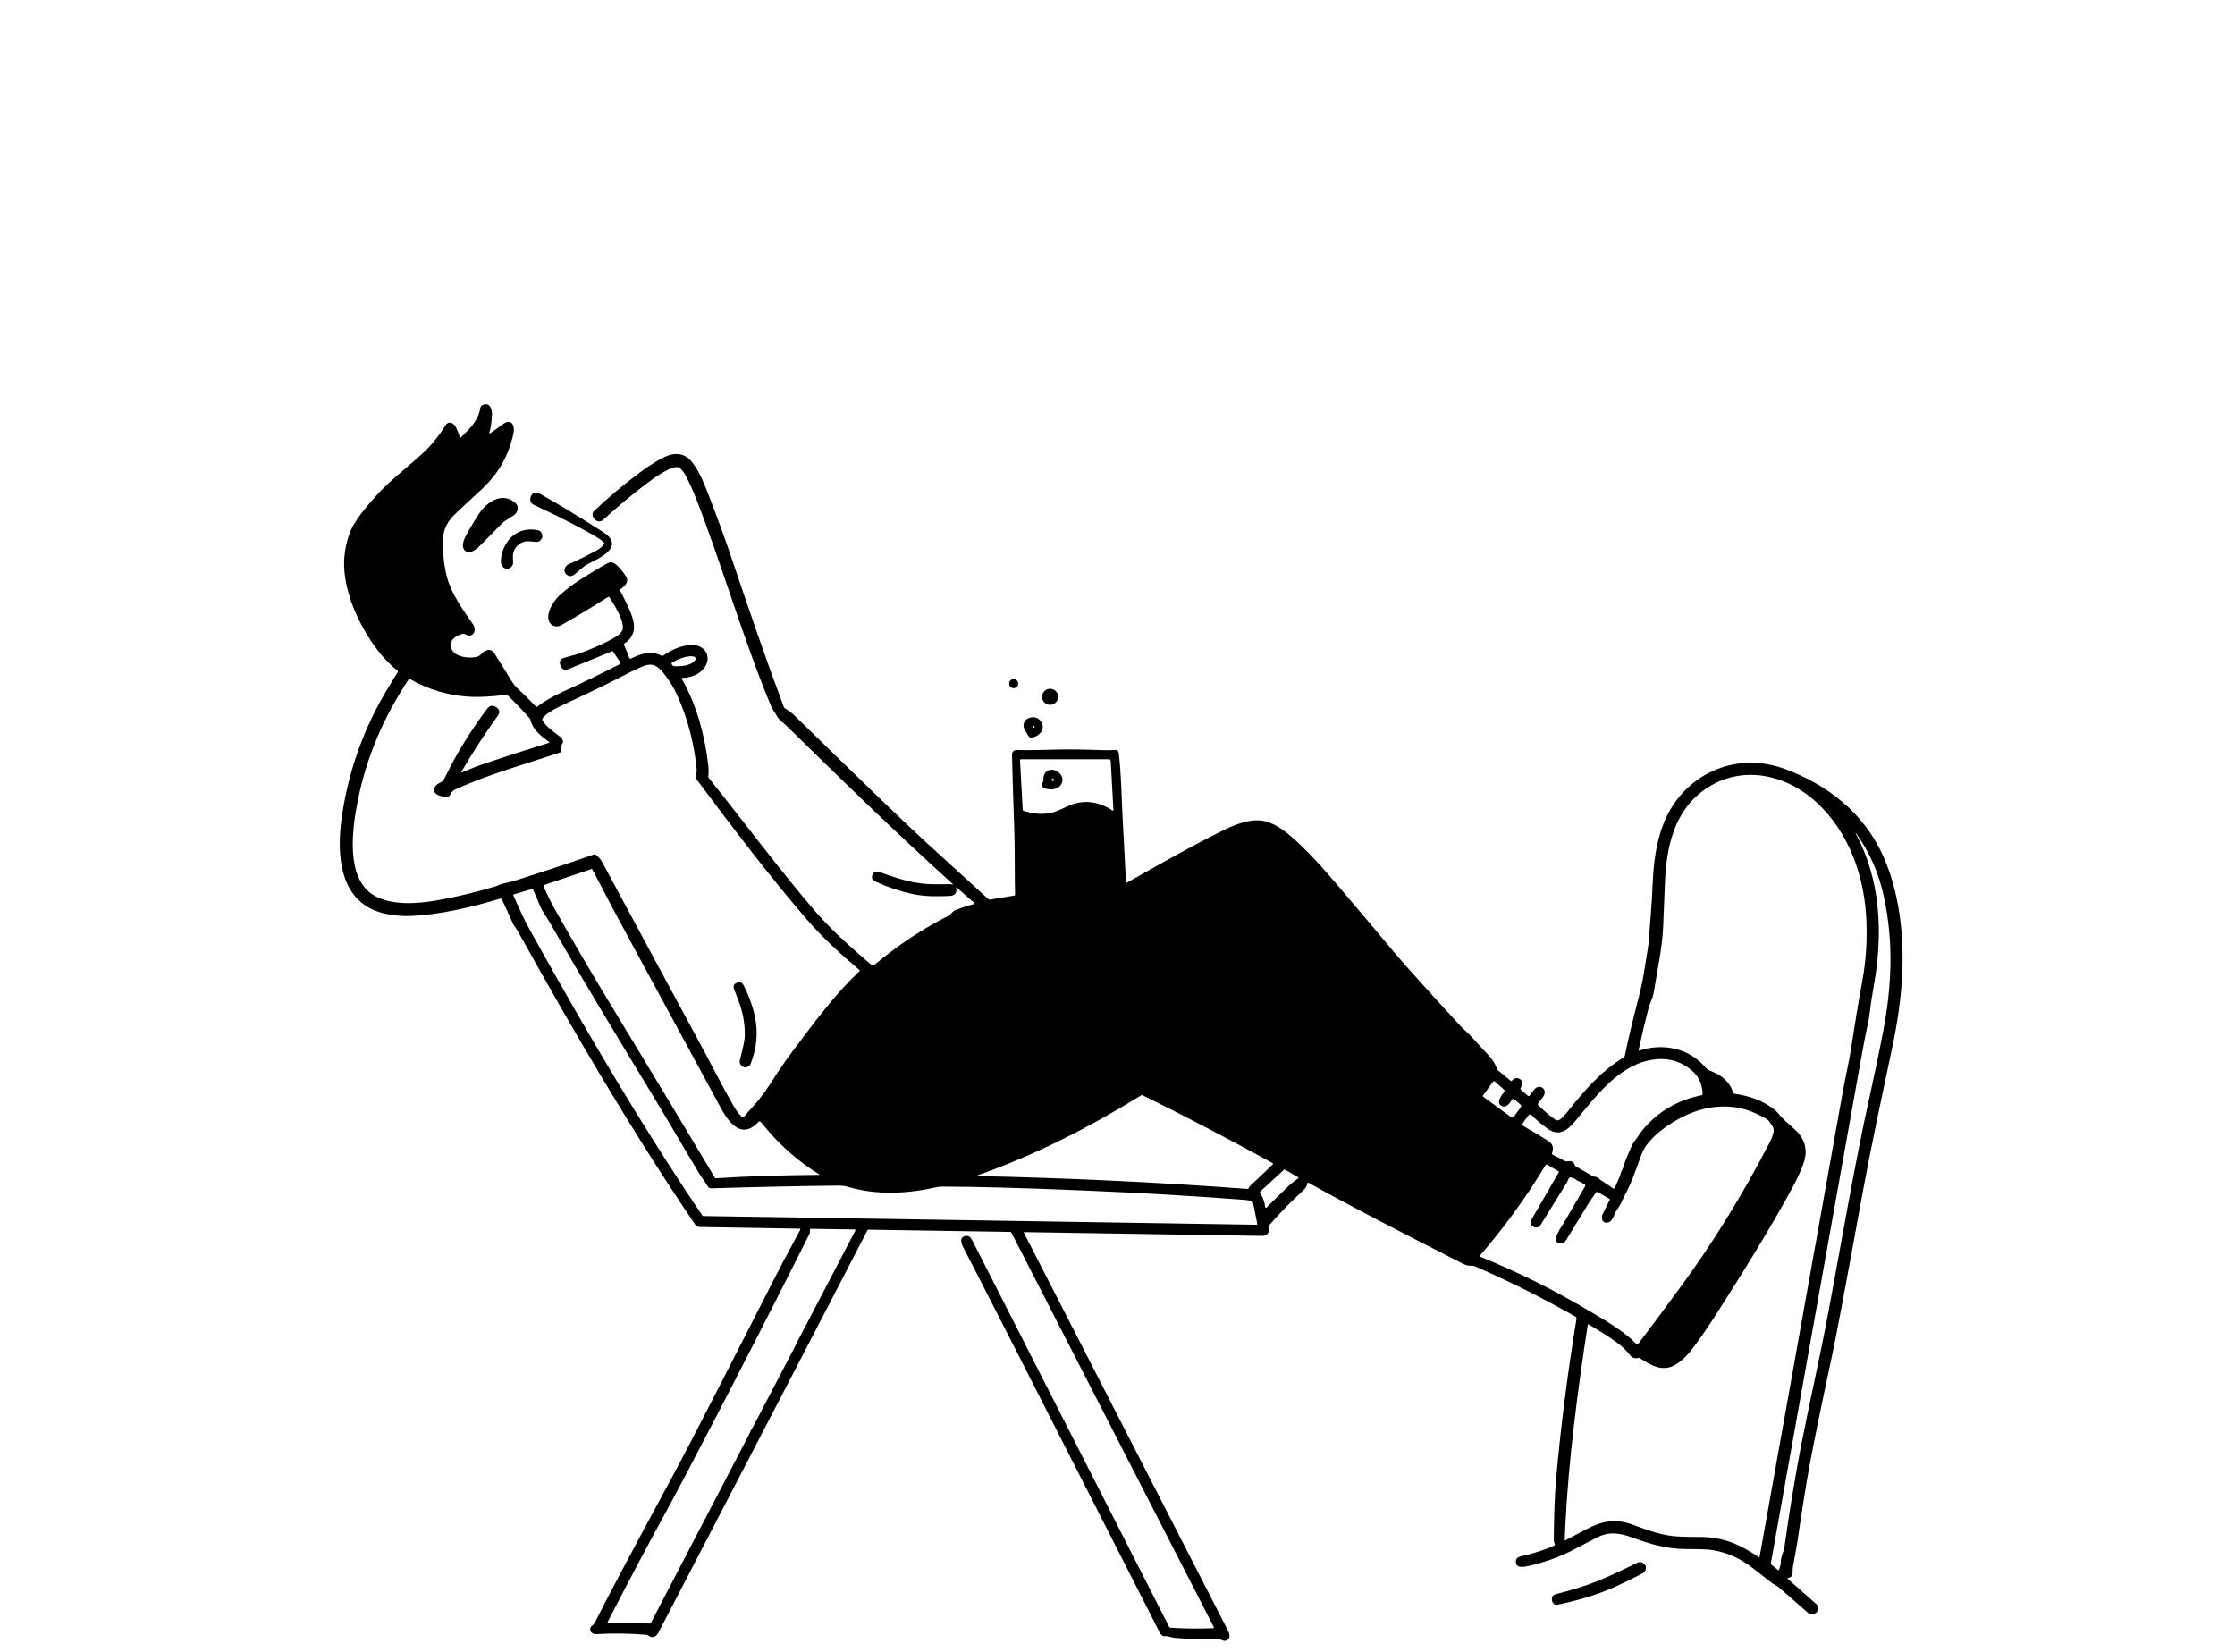 <svg width="299" height="221" viewBox="0 0 299 221" fill="none" xmlns="http://www.w3.org/2000/svg">
<path d="M127.453 118.326C127.521 118.349 127.53 118.33 127.476 118.285C119.823 111.393 112.121 103.875 105.208 97.088C104.886 96.77 104.182 96.308 103.969 95.863C103.737 95.378 103.361 94.97 103.125 94.403C99.335 85.253 96.489 75.278 93.071 66.563C92.667 65.529 92.204 64.527 91.682 63.553C91.482 63.176 91.242 62.868 90.956 62.623C90.144 61.92 87.134 64.219 86.353 64.809C84.515 66.201 82.641 67.765 80.739 69.501C80.344 69.86 79.949 69.851 79.554 69.47C79.541 69.456 79.532 69.447 79.532 69.447C79.168 69.025 79.177 68.635 79.559 68.277C81.415 66.527 83.399 64.863 85.505 63.285C86.376 62.632 87.27 62.043 88.183 61.508C89.68 60.633 91.292 60.256 92.549 61.784C93.593 63.054 94.31 64.958 94.882 66.441C95.981 69.297 96.902 71.814 97.642 73.999C100.302 81.844 102.244 87.597 104.836 94.526C104.881 94.653 104.963 94.748 105.081 94.816C105.53 95.074 105.948 95.387 106.325 95.759C115.366 104.605 121.18 110.214 123.768 112.577C126.559 115.129 129.378 117.7 132.219 120.294C132.278 120.348 132.346 120.366 132.428 120.357L135.714 119.813C135.773 119.804 135.8 119.768 135.796 119.709C135.732 117.324 135.787 113.751 135.691 110.967C135.546 106.791 135.446 103.458 135.383 100.955C135.374 100.624 135.637 100.352 135.964 100.343C135.973 100.343 135.982 100.343 135.991 100.343C137.334 100.375 138.905 100.361 140.707 100.298C143.121 100.212 145.758 100.302 147.742 100.366C148.055 100.375 148.564 100.366 149.276 100.339C149.494 100.33 149.626 100.484 149.671 100.806C150.002 103.331 150.061 107.285 150.193 109.643C150.375 112.853 150.52 115.646 150.629 118.027C150.629 118.072 150.67 118.113 150.715 118.108C150.729 118.108 150.742 118.108 150.756 118.095C154.877 115.769 158.917 113.452 163.138 111.343C165.062 110.382 167.45 109.276 169.574 109.965C170.5 110.264 171.48 110.854 172.515 111.729C174.916 113.769 177.022 116.177 179.097 118.612C181.575 121.523 184.039 124.443 186.49 127.376C187.97 129.145 190.948 132.45 195.409 137.293C195.414 137.293 195.645 137.519 196.099 137.955C196.249 138.1 196.399 138.24 196.549 138.376C196.608 138.431 197.484 139.383 199.186 141.237C199.721 141.822 200.08 142.407 200.257 142.992C200.28 143.06 200.316 143.119 200.37 143.164L202.118 144.611C202.154 144.642 202.209 144.638 202.245 144.606L202.476 144.375C202.504 144.348 202.535 144.325 202.572 144.311C203.389 143.994 203.988 144.842 203.47 145.472C203.371 145.595 203.38 145.713 203.498 145.817L204.369 146.574C204.483 146.674 204.582 146.66 204.669 146.538C204.882 146.225 205.091 145.953 205.291 145.722C205.976 144.933 207.083 145.735 206.484 146.683C206.443 146.746 206.203 147.059 205.763 147.631C205.713 147.694 205.717 147.78 205.776 147.839C206.525 148.587 207.26 149.222 207.991 149.748C208.259 149.938 208.509 149.943 208.745 149.748C209.026 149.521 209.366 149.168 209.548 148.936C211.817 146.053 214.087 143.377 217.173 141.496C217.278 141.432 217.35 141.328 217.378 141.206C217.913 138.675 218.462 136.354 219.025 134.241C219.406 132.808 219.688 131.548 219.869 130.469C220.323 127.78 220.564 126.211 220.596 125.753C220.673 124.524 220.768 123.264 220.873 121.967C220.954 120.951 221.022 119.818 221.077 118.566C221.204 115.614 221.503 112.785 222.579 110.114C225.194 103.603 232.138 100.425 238.765 102.873C244.525 105 249.318 108.768 251.882 114.422C254.079 119.269 254.737 124.996 254.474 130.414C254.329 133.384 253.893 136.59 253.167 140.036C251.46 148.107 250.167 154.164 249.114 159.95C246.93 171.952 245.582 179.13 245.069 181.492C243.758 187.559 242.759 192.433 242.074 196.115C241.647 198.409 241.098 201.855 240.426 206.453C240.358 206.906 240.167 207.967 239.854 209.64C239.736 210.257 240.063 210.974 239.182 211.114C239.151 211.119 239.128 211.15 239.132 211.187C239.132 211.2 239.142 211.214 239.151 211.223L242.932 214.56C243.29 214.877 243.322 215.258 243.027 215.707C243.018 215.721 243.013 215.725 243.004 215.734C242.596 216.065 242.219 216.079 241.869 215.775C241.347 215.331 240.067 214.211 238.025 212.415C237.671 212.103 237.267 211.976 236.922 211.694C236.427 211.291 235.569 210.624 234.353 209.69C232.819 208.511 231.13 207.754 229.292 207.419C228.148 207.21 226.759 207.265 225.43 207.246C222.861 207.21 220.764 206.584 218.267 205.673C216.633 205.079 215.226 204.884 213.642 205.705C211.436 206.852 210.261 207.46 210.111 207.537C208.413 208.384 206.584 209.028 204.628 209.473C204.138 209.586 202.98 209.899 202.821 209.164C202.712 208.666 202.908 208.357 203.407 208.239C205.263 207.809 206.775 207.319 207.941 206.77C207.996 206.743 208.014 206.702 208 206.643C207.928 206.358 207.869 206.235 207.869 205.941C207.891 202.621 208 199.896 208.186 197.756C208.808 190.801 209.716 183.696 210.905 176.445C210.923 176.328 210.869 176.214 210.769 176.155C206.434 173.684 201.964 171.44 197.352 169.436C197.18 169.358 197.08 169.318 196.857 169.34C196.512 169.377 196.108 169.277 195.645 169.041C187.185 164.72 181.461 161.804 175.03 158.227C174.993 158.209 174.948 158.222 174.93 158.254C174.925 158.263 174.921 158.272 174.921 158.281C174.88 158.662 174.585 159.043 174.335 159.27C172.706 160.762 171.203 162.299 169.824 163.89C169.783 163.94 169.76 163.995 169.765 164.063C169.774 164.452 169.851 164.684 169.665 164.947C169.333 165.418 168.916 165.35 168.385 165.341C157.914 165.173 147.465 165.01 137.03 164.842C136.962 164.842 136.944 164.87 136.976 164.933C147.828 186.094 156.929 203.832 164.277 218.147C164.536 218.645 164.69 219.398 163.905 219.521C163.587 219.57 163.238 219.271 162.902 219.28C160.896 219.335 158.98 219.28 157.151 219.131C156.674 219.09 156.307 218.854 155.789 218.908C155.721 218.917 155.658 218.908 155.599 218.877C155.408 218.786 155.272 218.65 155.181 218.473C138.142 184.997 129.364 167.785 128.851 166.847C128.706 166.584 128.624 166.302 128.592 165.999C128.538 165.418 129.328 165.169 129.727 165.477C129.841 165.568 129.972 165.749 130.113 166.03C138.442 182.372 147.211 199.588 156.42 217.675C156.448 217.73 156.493 217.761 156.552 217.766C158.449 217.893 160.374 217.915 162.325 217.829C162.371 217.829 162.407 217.788 162.403 217.743C162.403 217.734 162.403 217.72 162.394 217.711L135.296 164.892C135.274 164.847 135.224 164.815 135.169 164.815L116.188 164.516C116.12 164.516 116.074 164.543 116.042 164.602C115.956 164.77 115.874 164.933 115.793 165.092C115.203 166.262 106.143 183.7 88.614 217.403C88.282 218.042 88.096 218.396 88.06 218.455C87.697 219.085 87.243 219.194 86.698 218.786C86.644 218.745 86.585 218.722 86.517 218.718C84.243 218.523 82.001 218.491 79.795 218.627C79.305 218.659 78.842 218.351 78.987 217.816C79.082 217.467 79.395 217.462 79.554 217.136C80.957 214.302 84.334 207.931 89.69 198.033C91.328 195.004 93.602 190.638 96.511 184.938C98.972 180.118 101.418 175.335 103.842 170.583C104.895 168.52 105.989 166.529 107.064 164.52C107.092 164.475 107.074 164.416 107.028 164.394C107.015 164.384 107.001 164.38 106.983 164.38C99.743 164.262 95.277 164.185 93.575 164.158C93.33 164.158 93.13 164.035 92.976 163.804C84.397 151.126 76.713 137.968 69.301 124.628C69.115 124.297 68.788 123.917 68.643 123.599C68.016 122.234 67.517 121.137 67.145 120.316C67.109 120.235 67.022 120.194 66.936 120.221C62.983 121.386 58.861 122.407 54.713 122.552C53.869 122.584 52.911 122.497 51.84 122.302C45.304 121.092 44.968 114.318 45.758 109.085C46.684 102.914 48.753 97.206 51.967 91.955C52.625 90.876 53.047 90.187 53.229 89.883C53.261 89.833 53.251 89.787 53.206 89.751C50.9 87.91 49.121 85.272 47.846 82.583C47.015 80.841 46.461 79.073 46.18 77.278C45.876 75.355 46.048 73.446 46.702 71.546C47.02 70.617 47.6 69.619 48.436 68.558C49.539 67.162 50.619 65.951 51.681 64.926C52.956 63.698 54.953 62.12 56.592 60.61C57.695 59.59 58.689 58.365 59.579 56.928C59.992 56.257 60.686 56.538 60.99 57.15C61.226 57.626 61.399 58.071 61.512 58.483C61.526 58.533 61.576 58.56 61.621 58.547C61.635 58.547 61.653 58.533 61.662 58.524C62.91 57.286 64.013 56.221 64.254 54.588C64.281 54.394 64.399 54.253 64.608 54.167C65.556 53.772 65.842 54.765 65.815 55.491C65.779 56.411 65.665 57.2 65.479 57.853C65.434 58.007 65.479 58.039 65.611 57.948C66.001 57.685 66.491 57.332 67.086 56.883C67.417 56.633 67.676 56.488 67.862 56.461C68.693 56.316 68.838 57.277 68.702 57.939C68.275 59.962 67.494 61.757 66.355 63.321C65.788 64.101 65.039 64.917 64.113 65.765C62.565 67.184 61.444 68.232 60.759 68.898C59.588 70.046 59.17 71.315 59.229 72.961C59.297 74.707 59.497 76.171 59.833 77.35C60.455 79.545 62.007 81.694 63.314 83.576C63.804 84.283 63.314 85.38 62.388 84.931C62.338 84.904 62.248 84.863 62.125 84.804C62.066 84.777 62.002 84.768 61.939 84.786C61.058 85.008 59.901 85.689 60.396 86.804C60.899 87.942 62.715 88.11 63.745 87.888C64.285 87.77 64.44 87.33 64.916 87.081C65.429 86.813 65.851 86.945 66.183 87.471C67.136 88.981 67.894 90.205 68.457 91.143C68.575 91.334 68.865 91.751 69.11 91.982C69.991 92.798 70.858 93.651 71.707 94.544C71.756 94.594 71.806 94.598 71.865 94.553C72.728 93.873 73.867 93.206 75.288 92.558C78.02 91.306 80.576 90.069 82.958 88.831C83.022 88.799 83.049 88.718 83.013 88.654C83.013 88.65 83.008 88.645 83.004 88.64L81.987 87.135C81.969 87.108 81.946 87.103 81.919 87.112L76.05 89.516C75.546 89.724 75.192 89.57 74.993 89.067L74.975 89.017C74.779 88.522 74.934 88.196 75.438 88.028C76.127 87.797 76.94 87.625 77.466 87.439C78.678 87.004 80.762 86.178 82.359 85.213C82.731 84.986 83.013 84.732 83.199 84.451C83.839 83.49 82.032 80.665 81.52 79.894C81.483 79.84 81.415 79.826 81.361 79.862C79.296 81.177 77.189 82.442 75.047 83.662C74.666 83.879 74.067 83.848 73.731 83.53C72.678 82.537 73.999 80.438 74.807 79.699C75.66 78.919 76.59 78.207 77.603 77.563C79.168 76.566 80.398 75.827 81.293 75.341C81.411 75.278 81.57 75.242 81.774 75.233C82.405 75.206 83.453 76.638 83.753 77.128C84.225 77.903 83.539 78.416 82.995 78.856C82.945 78.896 82.931 78.946 82.963 79.005C83.598 80.229 84.057 81.195 84.347 81.903C85.033 83.589 85.124 85.008 83.562 86.083C83.49 86.133 83.462 86.228 83.494 86.31L84.207 88.037C84.234 88.11 84.32 88.146 84.393 88.114C84.393 88.114 84.397 88.114 84.402 88.114C85.763 87.439 87.125 86.99 88.541 87.747C88.596 87.774 88.646 87.774 88.696 87.738C89.789 86.949 90.92 86.473 92.082 86.314C92.944 86.196 93.979 86.419 94.428 87.217C95.154 88.504 94.111 89.856 92.926 90.35C92.422 90.563 91.886 90.676 91.324 90.69C91.265 90.69 91.215 90.74 91.215 90.799C91.215 90.817 91.219 90.835 91.228 90.853C93.189 94.304 94.274 98.312 94.741 102.284C94.814 102.896 94.819 103.431 94.755 103.884C94.746 103.948 94.76 104.002 94.8 104.052C99.362 109.756 103.937 115.882 108.608 121.4C110.991 124.216 113.51 126.465 116.428 128.968C116.628 129.135 116.918 129.14 117.118 128.972C120.164 126.429 123.409 124.284 126.854 122.529C127.263 122.321 127.426 121.908 127.798 121.767C128.647 121.436 129.5 121.155 130.358 120.929C130.385 120.919 130.403 120.892 130.394 120.865C130.394 120.856 130.385 120.847 130.381 120.842L127.993 118.734C127.93 118.675 127.902 118.689 127.921 118.775C128.052 119.473 127.757 119.836 127.031 119.868C125.215 119.945 123.6 119.945 121.943 119.577C120.309 119.215 118.689 118.666 117.082 117.931C116.678 117.746 116.555 117.455 116.714 117.052C116.714 117.052 116.714 117.043 116.723 117.025C116.85 116.689 117.222 116.517 117.558 116.635C119.787 117.428 121.757 118.108 123.899 118.262C124.612 118.312 125.688 118.321 127.126 118.29C127.194 118.29 127.299 118.308 127.444 118.349L127.453 118.326ZM90.311 89.135C91.138 89.135 92.368 89.144 93.017 88.287C93.107 88.169 93.085 87.996 92.967 87.906C92.939 87.888 92.912 87.874 92.885 87.861C92.036 87.597 90.615 88.214 89.894 88.663C89.839 88.695 89.821 88.763 89.848 88.822C89.948 89.035 90.034 89.139 90.316 89.139L90.311 89.135ZM75.074 100.443C75.097 100.556 75.056 100.629 74.947 100.665C70.395 102.198 65.484 103.54 60.908 105.612C60.636 105.734 60.418 105.961 60.259 106.283C59.964 106.891 59.429 106.623 58.875 106.473C58.281 106.315 57.867 105.902 58.199 105.276C58.417 104.864 58.793 104.787 59.093 104.587C59.247 104.483 59.374 104.324 59.479 104.111C61.013 100.937 62.906 97.84 65.166 94.83C65.502 94.385 65.906 94.308 66.378 94.607C66.396 94.617 66.405 94.626 66.41 94.626C66.845 94.948 66.913 95.315 66.618 95.727C64.78 98.276 63.146 100.797 61.712 103.286C61.666 103.363 61.685 103.386 61.771 103.349C62.892 102.864 63.954 102.452 64.957 102.116C67.975 101.105 70.808 100.194 73.459 99.377C73.49 99.368 73.508 99.337 73.499 99.305C73.499 99.291 73.486 99.282 73.477 99.273C72.428 98.52 71.325 97.691 70.985 96.371C70.953 96.253 70.903 96.149 70.826 96.063C69.782 94.888 68.806 93.877 67.903 93.02C67.853 92.975 67.799 92.957 67.73 92.966C65.697 93.197 64.104 93.283 62.96 93.225C60.023 93.07 57.305 92.268 54.795 90.821C54.754 90.799 54.722 90.808 54.695 90.849C51.34 95.936 49.08 101.132 47.877 107.058C47.115 110.813 46.193 117.514 49.988 119.768C52.444 121.228 56.016 120.91 58.807 120.398C61.249 119.949 63.691 119.36 66.137 118.634C66.537 118.516 67.018 118.271 67.494 118.172C68.085 118.045 68.429 117.968 68.529 117.936C72.188 116.789 75.85 115.574 79.518 114.295C79.577 114.272 79.631 114.286 79.681 114.327C80.108 114.703 80.385 115.007 80.507 115.238C86.254 125.934 90.634 134.051 93.638 139.587C95.077 142.235 96.643 145.368 98.209 148.084C98.509 148.605 98.863 149.059 99.271 149.444C99.339 149.508 99.444 149.503 99.503 149.435C100.628 148.17 101.323 147.372 101.591 147.037C102.099 146.406 102.707 145.54 103.411 144.434C104.241 143.133 105.104 141.89 105.993 140.702C109.139 136.504 111.703 133.035 115.008 129.902C115.035 129.875 115.035 129.834 115.008 129.807C112.407 127.589 110.128 125.526 108.036 123.119C103.161 117.505 98.005 110.722 93.325 104.451C92.753 103.685 93.271 103.671 93.207 102.978C92.885 99.522 92.032 96.235 90.647 93.116C90.144 91.982 89.504 90.944 88.723 89.996C88.019 89.144 87.37 88.681 86.29 89.049C85.232 89.402 84.011 90.091 81.842 91.189C80.571 91.832 78.51 92.816 75.66 94.15C74.634 94.626 73.145 95.324 72.587 96.099C72.528 96.181 72.523 96.294 72.573 96.38C73.095 97.255 74.008 97.854 74.938 98.575C75.093 98.693 75.188 98.806 75.233 98.906C75.324 99.124 75.338 99.282 75.279 99.382C75.07 99.718 75.006 100.071 75.083 100.443H75.074ZM142.958 107.807C144.973 106.909 147.016 107.24 148.822 108.428C148.918 108.491 148.963 108.464 148.954 108.351L148.595 101.821C148.586 101.663 148.5 101.581 148.341 101.581H136.594C136.522 101.581 136.458 101.64 136.458 101.713C136.458 101.713 136.458 101.717 136.458 101.722L136.821 108.342C136.821 108.405 136.858 108.446 136.917 108.464C138.283 108.936 139.604 109.008 140.879 108.682C141.501 108.523 142.205 108.138 142.953 107.807H142.958ZM219.22 181.678C218.762 181.769 218.399 181.719 218.104 181.351C217.591 180.703 217.06 180.177 216.511 179.769C215.362 178.917 214.023 178.051 212.494 177.175C212.467 177.162 212.435 177.171 212.421 177.194C212.421 177.198 212.417 177.207 212.417 177.212C211.037 186.176 209.829 195.467 209.412 204.086C209.394 204.426 209.366 205.061 209.33 205.999C209.33 206.086 209.362 206.108 209.439 206.068C210.043 205.746 210.978 205.256 212.244 204.585C214.287 203.506 216.143 203.143 218.363 203.964C220.718 204.834 222.311 205.41 224.281 205.555C224.976 205.605 226.024 205.628 227.431 205.628C230.531 205.623 232.792 206.63 235.293 208.33C235.324 208.353 235.37 208.344 235.388 208.312C235.392 208.303 235.397 208.294 235.402 208.285C239.909 183.079 243.635 162.253 246.576 145.803C246.921 143.881 247.339 142.235 247.616 140.403C248.079 137.338 248.596 134.218 249.173 131.049C249.613 128.641 249.785 126.093 249.699 123.4C249.499 117.383 247.402 111.343 242.959 107.29C238.869 103.558 232.969 102.27 228.167 105.553C223.964 108.432 222.929 113.32 222.738 118.077C222.584 121.908 222.507 123.889 222.497 124.007C222.37 126.905 221.671 129.992 221.258 132.695C221.14 133.493 220.709 134.227 220.519 134.966C220.042 136.794 219.611 138.639 219.216 140.498C219.207 140.53 219.229 140.566 219.266 140.571C219.275 140.571 219.288 140.571 219.298 140.571C222.407 139.514 225.915 140.217 228.08 142.725C228.303 142.983 228.521 143.151 228.729 143.228C230.259 143.804 231.371 144.629 231.866 146.202C231.888 146.266 231.929 146.302 231.997 146.316C234.072 146.628 235.855 147.222 237.489 148.537C237.571 148.605 237.825 148.877 238.243 149.358C238.974 150.197 240.14 151.049 240.635 151.652C241.624 152.858 241.82 154.246 241.216 155.819C240.816 156.871 240.335 157.91 239.777 158.93C236.618 164.715 233.028 170.465 229.483 176.01C228.634 177.334 227.731 178.654 226.769 179.973C226.024 180.989 225.085 182.104 223.964 182.685C222.366 183.514 220.863 182.694 219.397 181.71C219.343 181.673 219.288 181.66 219.225 181.673L219.22 181.678ZM248.242 111.466C248.242 111.466 248.228 111.484 248.242 111.497C251.596 117.668 251.905 124.792 250.734 131.579C250.448 133.243 250.285 134.232 250.253 134.549C250.126 135.71 249.967 136.699 249.767 137.515C249.64 138.027 249.286 139.918 248.7 143.178C241.139 185.46 237.208 207.446 236.908 209.133C236.895 209.205 236.918 209.264 236.972 209.309L237.862 210.062C237.907 210.098 237.939 210.094 237.966 210.039C238.152 209.65 238.247 209.255 238.252 208.856C238.252 208.194 238.629 207.632 238.719 206.997C239.341 202.517 240.067 198.083 240.894 193.703C241.229 191.93 242.115 187.64 243.558 180.839C245.178 173.194 247.647 157.873 249.953 147.485C250.738 143.949 251.401 140.761 251.941 137.923C253.08 131.929 253.326 126.197 252.077 120.189C251.406 116.943 250.148 114.041 248.306 111.488C248.292 111.47 248.274 111.466 248.251 111.475L248.242 111.466ZM79.168 116.254L72.737 118.421C72.692 118.435 72.678 118.466 72.696 118.507C73.15 119.605 73.681 120.679 74.28 121.74C76.495 125.653 78.942 129.861 81.42 133.946C87.102 143.323 91.55 150.709 94.773 156.114C95.154 156.758 95.44 157.239 95.626 157.56C95.658 157.619 95.708 157.642 95.772 157.638C99.893 157.375 104.509 157.225 109.62 157.184C109.679 157.184 109.683 157.166 109.633 157.139C107.055 155.556 104.754 153.593 102.739 151.253C102.285 150.727 102.004 150.392 101.89 150.242C101.772 150.084 101.609 149.997 101.527 150.047C101.522 150.047 101.513 150.056 101.509 150.061C99.149 152.609 97.438 150.084 96.371 148.116C89.249 134.971 85.282 127.657 84.47 126.17C82.79 123.087 81.147 119.99 79.536 116.87C79.423 116.653 79.314 116.449 79.209 116.263C79.2 116.249 79.187 116.245 79.173 116.249L79.168 116.254ZM94.741 158.803C94.437 158.236 93.933 157.651 93.629 157.143C91.846 154.192 89.839 150.714 87.915 147.531C81.769 137.379 78.179 131.48 73.418 123.2C73.127 122.692 72.546 121.926 72.247 121.196C71.829 120.18 71.511 119.446 71.303 118.997C71.275 118.938 71.23 118.92 71.171 118.938L68.715 119.663C68.674 119.677 68.652 119.718 68.661 119.759V119.768C68.924 120.344 69.324 121.219 69.855 122.398C70.122 122.987 70.563 123.83 71.171 124.928C78.715 138.467 85.736 150.437 93.952 162.607C93.988 162.661 94.047 162.693 94.115 162.693L168.094 163.858C168.153 163.858 168.203 163.813 168.203 163.75C168.203 163.741 168.203 163.732 168.203 163.727L167.64 160.957C167.604 160.789 167.468 160.662 167.296 160.644C167.046 160.617 166.792 160.549 166.592 160.535C159.706 160.004 152.376 159.578 144.606 159.256C136.735 158.93 130.621 158.767 126.264 158.757C126.023 158.757 125.71 158.748 125.42 158.812C121.416 159.719 117.318 159.936 113.446 158.785C112.979 158.644 112.479 158.617 112.121 158.621C107.319 158.667 101.695 158.789 95.254 158.98C94.977 158.989 94.805 158.925 94.732 158.798L94.741 158.803ZM214.128 157.851L215.798 158.993C215.866 159.043 215.966 159.025 216.011 158.952C216.016 158.943 216.02 158.934 216.025 158.925C216.129 158.676 216.361 158.15 216.719 157.338C216.751 157.266 216.783 157.157 216.81 157.007C216.869 156.717 217.069 156.463 217.142 156.218C217.423 155.207 217.9 154.237 218.281 153.33C218.381 153.099 218.508 152.886 218.658 152.7C219.039 152.233 219.37 151.639 219.738 151.19C221.798 148.714 224.449 147.159 227.685 146.52C227.744 146.506 227.776 146.47 227.776 146.406C227.74 145.146 227.327 144.148 226.537 143.409C224.885 141.872 222.874 141.364 220.514 141.886C216.306 142.815 213.329 146.882 210.719 150.02C209.734 151.199 208.577 152.083 207.097 151.049C206.325 150.51 205.586 149.884 204.882 149.181C204.778 149.081 204.614 149.081 204.514 149.181C204.505 149.19 204.496 149.199 204.487 149.213L203.657 150.347C203.588 150.442 203.602 150.519 203.702 150.582C204.442 151.031 205.091 151.412 205.654 151.729C205.667 151.739 206.094 152.002 206.929 152.523C207.333 152.772 207.578 153.004 207.66 153.217C207.787 153.539 207.778 153.883 207.637 154.246C207.592 154.364 207.624 154.445 207.737 154.5C208.254 154.749 208.795 155.021 209.348 155.33C209.421 155.37 209.503 155.389 209.593 155.384C209.707 155.384 209.793 155.375 209.857 155.361C210.292 155.293 210.542 155.461 210.687 155.905C210.705 155.964 210.742 156.005 210.792 156.037L213.097 157.365C213.152 157.397 213.211 157.415 213.27 157.42C213.642 157.443 213.914 157.592 214.087 157.873C214.091 157.882 214.096 157.882 214.101 157.873C214.101 157.873 214.101 157.864 214.101 157.86C214.101 157.855 214.11 157.855 214.114 157.86L214.128 157.851ZM200.815 147.912C200.062 147.426 201.038 146.379 201.255 146.057C201.314 145.971 201.301 145.858 201.224 145.79L199.975 144.688C199.889 144.615 199.812 144.62 199.749 144.715L198.382 146.574C198.351 146.619 198.36 146.678 198.4 146.71L202.145 149.449C202.268 149.539 202.44 149.512 202.531 149.39L203.475 148.107C203.543 148.016 203.529 147.889 203.443 147.812L202.59 147.059C202.508 146.987 202.386 146.996 202.313 147.077C202.308 147.082 202.304 147.091 202.299 147.095C201.914 147.667 201.496 148.342 200.82 147.907L200.815 147.912ZM167.359 158.544C168.535 157.452 169.501 156.536 170.259 155.797C170.309 155.747 170.309 155.665 170.259 155.615C170.25 155.606 170.241 155.597 170.228 155.593C164.4 152.391 158.617 149.376 152.871 146.538C152.807 146.506 152.73 146.511 152.667 146.547C145.74 150.827 138.378 154.581 130.753 157.257C130.599 157.311 130.603 157.338 130.767 157.343C143.09 157.606 155.131 158.182 166.887 159.066C166.955 159.07 167.005 159.043 167.037 158.975C167.109 158.816 167.218 158.662 167.355 158.54L167.359 158.544ZM216.284 161.904C216.025 162.272 215.775 163.224 215.362 163.455C214.859 163.741 214.359 163.564 214.318 162.983C214.305 162.766 214.318 162.621 214.35 162.548C214.713 161.832 215.045 161.156 215.349 160.53C215.38 160.471 215.362 160.426 215.308 160.39L213.746 159.488C213.669 159.442 213.569 159.465 213.515 159.537C213.002 160.263 212.712 160.685 212.639 160.802C211.159 163.219 210.12 164.929 209.516 165.922C209.317 166.248 209.044 166.393 208.699 166.357C208.304 166.316 208.118 166.076 208.136 165.636C208.146 165.418 208.327 165.137 208.459 164.861C208.549 164.661 208.654 164.475 208.767 164.303C209.044 163.881 209.307 163.455 209.557 163.015C209.925 162.358 210.76 160.925 212.053 158.721C212.117 158.612 212.094 158.526 211.981 158.467C211.876 158.413 211.754 158.331 211.609 158.227C211.359 158.046 211.046 158.041 210.792 157.783C210.751 157.737 210.696 157.706 210.637 157.687L210.138 157.52C210.07 157.497 210.016 157.511 209.966 157.56C209.843 157.683 209.761 157.828 209.72 157.991C209.707 158.05 209.68 158.105 209.648 158.159L206.135 163.836C205.921 164.185 205.617 164.298 205.227 164.171C205.186 164.158 205.163 164.149 205.159 164.149C204.755 163.877 204.66 163.555 204.873 163.187L208.554 156.799C208.572 156.767 208.568 156.74 208.531 156.722L206.965 155.819C206.897 155.779 206.807 155.801 206.766 155.874C204.169 160.186 201.242 164.221 197.983 167.989C197.951 168.025 197.956 168.084 197.992 168.116C198.001 168.121 198.006 168.125 198.015 168.13C202.899 170.102 207.655 172.46 212.29 175.199C214.804 176.686 217.278 178.082 218.944 179.851C218.984 179.896 219.057 179.901 219.107 179.855C219.111 179.855 219.116 179.846 219.121 179.842C220.133 178.536 222.021 176.001 224.785 172.238C229.074 166.402 233.023 160.018 236.632 153.076C237.017 152.337 237.231 151.775 237.276 151.389C237.349 150.795 236.986 150.514 236.722 150.079C236.618 149.911 236.436 149.753 236.169 149.612C235.27 149.127 234.512 148.778 233.89 148.565C230.863 147.531 227.54 148.084 224.712 149.626C223.056 150.528 221.735 151.521 220.759 152.605C220.233 153.189 219.856 153.779 219.633 154.377C219.066 155.901 218.648 157.03 218.376 157.765C218.231 158.159 217.691 159.293 216.76 161.161C216.692 161.297 216.533 161.542 216.288 161.895L216.284 161.904ZM168.562 159.578C168.957 160.168 169.188 160.812 169.256 161.51C169.261 161.564 169.311 161.605 169.365 161.6C169.388 161.6 169.411 161.587 169.424 161.573C170.468 160.517 171.462 159.546 172.406 158.658C172.806 158.281 173.237 157.941 173.7 157.638C173.732 157.615 173.741 157.574 173.718 157.542C173.713 157.533 173.704 157.524 173.695 157.52L171.902 156.486C171.862 156.463 171.807 156.468 171.771 156.499L168.58 159.433C168.53 159.478 168.521 159.528 168.562 159.587V159.578ZM106.847 179.139C106.874 179.107 106.906 179.057 106.942 178.989C109.348 174.36 111.848 169.567 114.44 164.616C114.463 164.57 114.445 164.52 114.404 164.498C114.39 164.493 114.377 164.489 114.363 164.489L108.458 164.398C108.394 164.398 108.367 164.425 108.367 164.489C108.372 164.77 108.349 164.965 108.299 165.065C104.977 171.716 97.878 185.673 91.65 197.502C90.861 199.003 90.252 200.141 89.83 200.917C86.821 206.403 83.971 211.776 81.279 217.031C81.261 217.063 81.279 217.104 81.311 217.117C81.32 217.117 81.329 217.122 81.338 217.122L86.925 217.208C86.989 217.208 87.052 217.172 87.08 217.117C91.7 208.23 95.994 199.992 99.957 192.406C100.17 191.993 100.333 191.658 100.442 191.399C100.519 191.213 100.651 191.073 100.746 190.891C104.564 183.555 106.552 179.751 106.706 179.479C106.724 179.447 106.742 179.393 106.76 179.311C106.774 179.248 106.806 179.193 106.847 179.148V179.139Z" fill="black"/>
<path d="M80.843 72.77C80.874 72.73 80.87 72.671 80.834 72.635C80.602 72.39 80.302 72.158 79.948 71.941C77.92 70.716 75.096 69.261 71.474 67.57C70.993 67.343 70.834 66.98 71.002 66.477L71.029 66.395C71.161 66.005 71.579 65.797 71.969 65.924C72.014 65.938 72.055 65.956 72.096 65.983C74.674 67.425 77.543 69.166 80.711 71.206C83.711 73.142 80.157 74.698 78.687 75.428C78.374 75.582 77.842 75.994 77.098 76.661C76.689 77.028 76.304 77.246 75.827 76.901C75.282 76.502 75.519 75.731 76.081 75.482C77.393 74.902 78.664 74.271 79.889 73.596C80.289 73.378 80.602 73.106 80.838 72.78L80.843 72.77Z" fill="black"/>
<path d="M67.195 69.987C65.584 71.637 64.54 72.689 64.068 73.147C63.66 73.541 62.834 74.167 62.275 73.723C61.576 73.17 62.08 72.118 62.452 71.447C63.156 70.177 63.741 69.216 64.204 68.558C65.271 67.058 67.264 65.788 68.952 67.293C69.519 67.801 69.252 68.626 68.689 68.971C67.844 69.492 67.35 69.828 67.195 69.987Z" fill="black"/>
<path d="M70.198 72.453C69.104 72.77 68.532 73.614 68.623 74.729C68.641 74.974 68.687 75.382 68.582 75.595C68.356 76.081 67.765 76.253 67.339 75.904C67.076 75.691 66.967 75.35 67.012 74.897C67.266 72.285 69.259 70.354 71.964 70.943C72.372 71.034 72.568 71.342 72.549 71.873C72.549 71.882 72.549 71.891 72.545 71.9C72.363 72.344 72.064 72.539 71.651 72.494C70.897 72.408 70.412 72.394 70.203 72.453H70.198Z" fill="black"/>
<path d="M135.61 92.068C135.946 92.068 136.218 91.796 136.218 91.461C136.218 91.125 135.946 90.853 135.61 90.853C135.274 90.853 135.002 91.125 135.002 91.461C135.002 91.796 135.274 92.068 135.61 92.068Z" fill="black"/>
<path d="M140.484 94.299C141.078 94.299 141.56 93.818 141.56 93.225C141.56 92.631 141.078 92.15 140.484 92.15C139.89 92.15 139.408 92.631 139.408 93.225C139.408 93.818 139.89 94.299 140.484 94.299Z" fill="black"/>
<path d="M137.656 98.561C137.316 98.008 136.894 97.495 136.93 97.01C136.966 96.53 137.239 96.203 137.747 96.031C139.022 95.591 140.175 97.164 139.045 98.198C138.691 98.52 138.296 98.679 137.86 98.674C137.779 98.674 137.702 98.629 137.661 98.561H137.656ZM138.391 97.332C138.437 97.291 138.423 97.21 138.364 97.146C138.305 97.087 138.224 97.069 138.183 97.11C138.142 97.151 138.151 97.232 138.21 97.296C138.269 97.355 138.351 97.373 138.391 97.332Z" fill="black"/>
<path d="M139.588 104.347C139.575 104.052 139.62 103.803 139.715 103.594C140.396 102.139 142.911 103.54 141.917 105.018C141.463 105.689 140.492 105.707 139.779 105.48C139.602 105.421 139.484 105.322 139.429 105.168C139.32 104.877 139.602 104.596 139.588 104.342V104.347ZM140.886 104.497C140.959 104.483 141.004 104.392 140.982 104.297C140.964 104.202 140.886 104.138 140.814 104.152C140.741 104.166 140.696 104.256 140.718 104.351C140.737 104.447 140.814 104.51 140.886 104.497Z" fill="black"/>
<path d="M98.986 141.8C99.412 140.185 99.626 139.142 99.639 138.666C99.671 137.039 99.408 135.492 98.845 134.028C98.668 133.57 98.455 133.003 98.2 132.328C98.055 131.933 98.173 131.652 98.568 131.484C98.582 131.48 98.586 131.475 98.591 131.475C98.99 131.33 99.281 131.443 99.471 131.806C100.198 133.212 100.706 134.631 101.005 136.068C101.437 138.136 101.241 140.222 100.424 142.321C100.293 142.652 99.934 142.847 99.558 142.788C99.549 142.788 99.539 142.788 99.526 142.779C99.054 142.566 98.872 142.239 98.986 141.804V141.8Z" fill="black"/>
<path d="M213.448 211.64C214.714 211.146 216.571 210.293 219.022 209.087C219.467 208.865 219.852 209.019 220.184 209.536C220.193 209.55 220.197 209.559 220.197 209.568C220.238 209.962 220.07 210.325 219.766 210.484C217.96 211.431 216.448 212.152 215.241 212.651C213.235 213.476 210.965 214.152 208.432 214.678C208.006 214.764 207.738 214.587 207.629 214.147V214.12C207.547 213.671 207.72 213.395 208.142 213.286C210.28 212.733 212.05 212.184 213.452 211.635L213.448 211.64Z" fill="black"/>
</svg>
